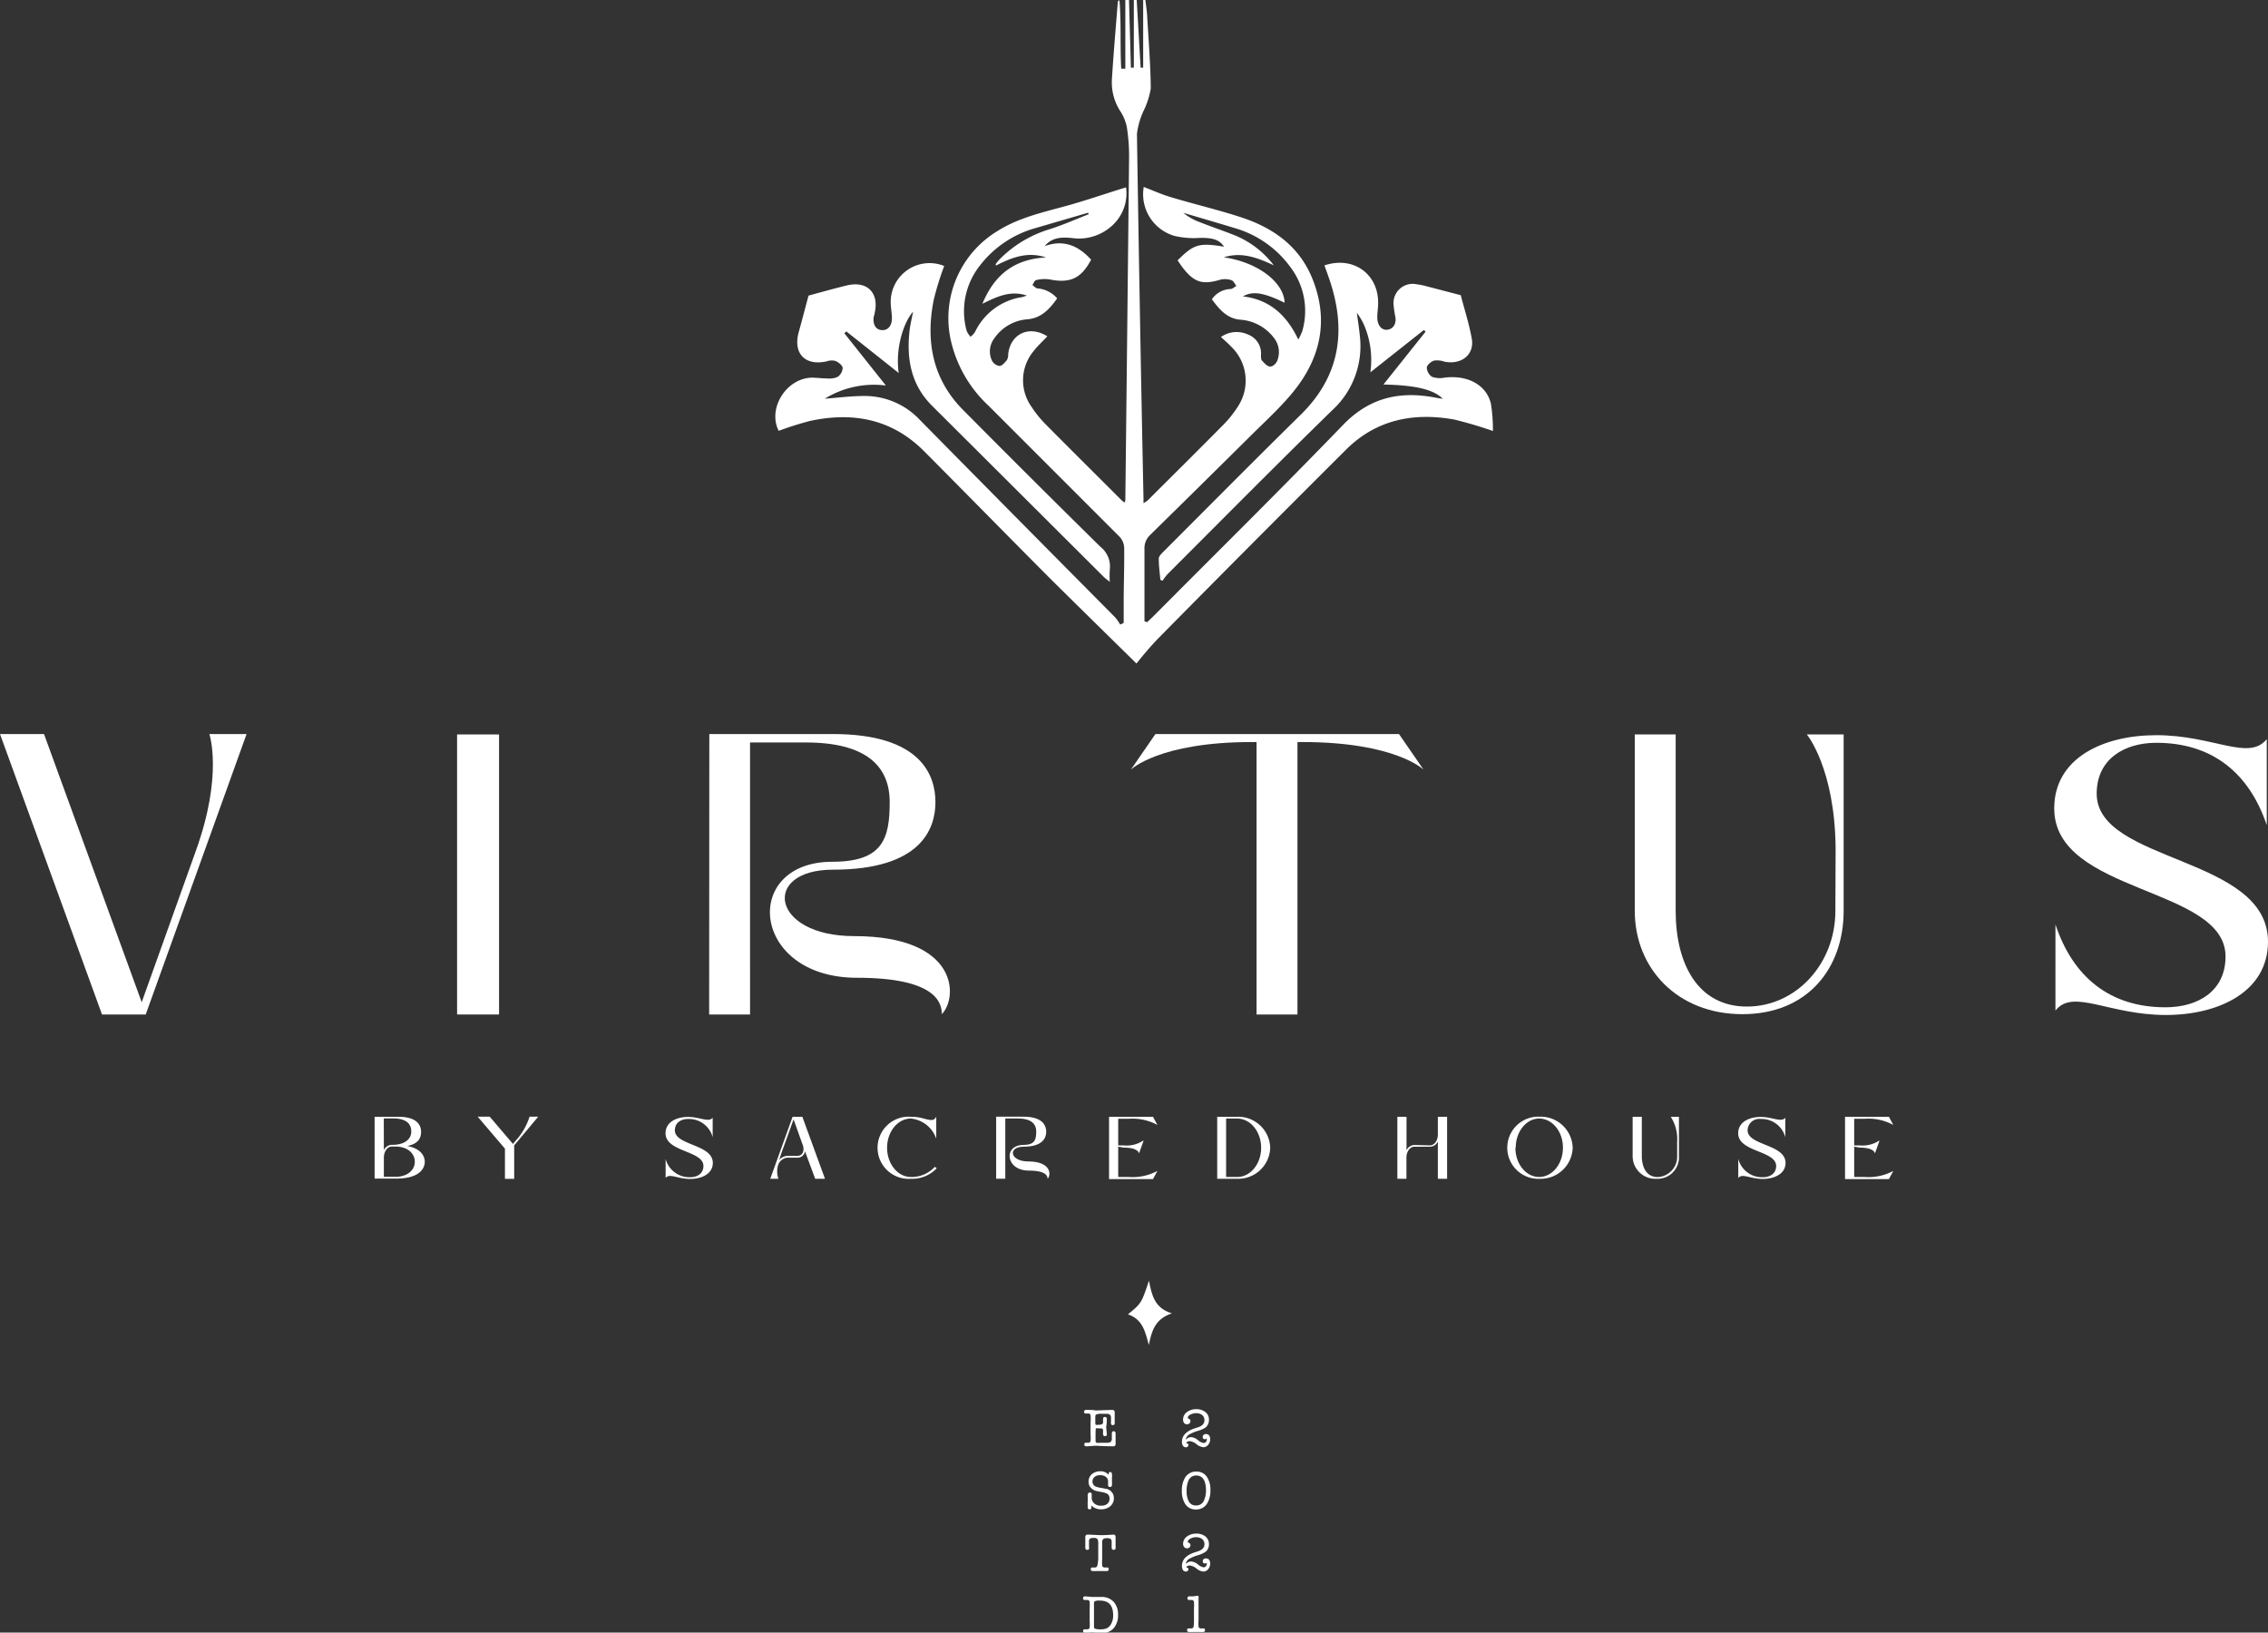 <svg xmlns="http://www.w3.org/2000/svg" viewBox="0 0 277.22 199.55"><rect x="0" y="0" width="277.22" height="199.55" fill="#333333" stroke="none"/><defs><style>.cls-1{fill:#fff;}</style></defs><g id="Layer_2" data-name="Layer 2"><g id="Layer_1-2" data-name="Layer 1"><path class="cls-1" d="M161.89,32.44c3.53-1.19,6.63,1.06,6.56,4.67,0,.43-.07.86-.09,1.3a3.43,3.43,0,0,0,0,.64c.1.86.62,1.37,1.3,1.24s1-.75.91-1.47a13.8,13.8,0,0,1-.23-1.55,2.34,2.34,0,0,1,2.78-2.53,9.12,9.12,0,0,1,1.36.28l4.07,1.06c.43,1.67,1,3.42,1.33,5.22.41,2-1.21,3.34-3.35,2.9a2.54,2.54,0,0,0-1.26-.12c-.37.12-.85.54-.87.85a1.43,1.43,0,0,0,.64,1.13,2.86,2.86,0,0,0,1.52.1c2.78-.35,5.1.85,5.67,3.15a19.83,19.83,0,0,1,.25,3.37,49.14,49.14,0,0,0-4.73-1.4c-4.94-.89-9.49,0-13.16,3.62Q153,66.45,141.5,78.1c-.95,1-1.79,2-2.59,3-3.65-3.59-7-6.87-10.38-10.22-5.21-5.22-10.37-10.5-15.58-15.73-3.9-3.92-8.65-4.83-13.89-3.71a38.71,38.71,0,0,0-3.88,1.22c-1.37-2.69.87-6.38,4-6.5.61,0,1.22.09,1.84.09a2.67,2.67,0,0,0,1.34-.17A1.4,1.4,0,0,0,103,45c0-.34-.51-.72-.88-.88a1.83,1.83,0,0,0-1.08.05c-2.67.59-4.14-1-3.4-3.62.42-1.48.8-3,1.19-4.42,1.48-.4,3.06-.85,4.67-1.24,2.5-.61,4,.91,3.4,3.42,0,.15-.09.3-.11.45-.12.92.27,1.54,1,1.59s1.23-.52,1.23-1.43c0-.67-.15-1.35-.15-2a4.75,4.75,0,0,1,6.54-4.41,36.58,36.58,0,0,0-1.28,4.14c-1,5-.17,9.66,3.57,13.44q8.34,8.41,16.8,16.74a3.07,3.07,0,0,1,1.15,2.81,11.77,11.77,0,0,0,0,1.48c-.33-.27-.54-.42-.72-.59q-10.5-10.47-21-20.93c-2.57-2.56-3.13-5.7-2.76-9.13.09-.79.28-1.57.44-2.37-1.11,1.21-2.2,4.38-1.76,7.49l-6.4-5.08-.24.23,5.07,6.38a11.46,11.46,0,0,0-7.46,1.61c1.55-.11,3.2-.33,4.86-.33a9.23,9.23,0,0,1,6.76,2.93q11.91,12.08,23.85,24.11a5.79,5.79,0,0,1,.63.9l.43-.2c0-.85,0-1.69,0-2.54,0-2.22.09-4.44.06-6.65a2.09,2.09,0,0,0-.57-1.35q-8-8-16-16a15.6,15.6,0,0,1-4.62-8,12.44,12.44,0,0,1,5.67-13.34c2.49-1.58,5.3-2.24,8.1-3,2.54-.68,5-1.55,7.65-2.36a5.32,5.32,0,0,1-1.39,4.37A6,6,0,0,1,131,29.09c-1.23-.11-2.4-.1-3.32,1,2.33-.86,4.15-.05,5.69,1.65-1.21,2.29-2.56,2.92-5.09,2.41a4.38,4.38,0,0,0-1.61.08c-.19,0-.32.39-.48.6.2.15.39.38.61.42a3.56,3.56,0,0,1,2.42,1.22c-.93,1.29-1.92,2.43-3.68,2.56a5.38,5.38,0,0,0-4,2.32,2.63,2.63,0,0,0-.3,2.71,1.24,1.24,0,0,0,.92.67c.32,0,.67-.42.92-.73a1.33,1.33,0,0,0,.15-.71c.29-2.52,2.59-3.57,4.79-2.18-.54.58-1.14,1.11-1.62,1.73a5.59,5.59,0,0,0-.32,6.88,13.5,13.5,0,0,0,1.68,2.09c3.09,3.12,6.2,6.2,9.3,9.3.11.11.23.2.37.32a1.37,1.37,0,0,0,.12-.26q.24-21,.46-42a22.75,22.75,0,0,0-.27-3.59,5.33,5.33,0,0,0-.78-1.95,6.49,6.49,0,0,1-1.05-3.95c.2-3.15.47-6.28.72-9.42,0-.08.06-.16.2-.24.24,2.79.06,5.6.22,8.38h.5V0L138,0l.23,8.27h.36V0h.35l.48,8.27h.31V0L140,0c.07.6.17,1.2.21,1.81.17,3,.42,6,.45,9a9.87,9.87,0,0,1-.89,2.76,9.47,9.47,0,0,0-.8,2.79q.34,22.28.8,44.57c0,.15,0,.31,0,.57a3.74,3.74,0,0,0,.53-.35c3.08-3.08,6.18-6.14,9.24-9.24a13.28,13.28,0,0,0,1.78-2.24,5.75,5.75,0,0,0-.83-7.3c-.38-.4-.8-.76-1.25-1.18a3.32,3.32,0,0,1,3.33-.29,2.45,2.45,0,0,1,1.56,2.49c0,.21,0,.5.08.63.29.32.63.74,1,.78s.78-.38.9-.69a2.8,2.8,0,0,0-.45-2.88,5.64,5.64,0,0,0-4-2.15c-1.64-.11-2.61-1.24-3.53-2.5a2.85,2.85,0,0,1,2.25-1.25c.25,0,.5-.24.75-.38-.2-.24-.35-.62-.6-.7a2.46,2.46,0,0,0-1.34-.07c-2.3.67-3.41.46-5.25-2.36,2-2,2.64-2.16,5.68-1.67-.58-.87-1.44-1.11-3-1.07a10.45,10.45,0,0,1-3-.23,5.3,5.3,0,0,1-3.82-6c1.12.43,2.2.92,3.32,1.25,2.86.86,5.78,1.54,8.61,2.47,4,1.31,7.19,3.63,8.75,7.66,2,5.13.85,9.78-2.6,13.9-1.4,1.67-3,3.16-4.58,4.71Q147,59.09,140.6,65.37a2.24,2.24,0,0,0-.71,1.79c0,2.92,0,5.85,0,8.78l.32.11c.25-.23.5-.46.75-.71,7.75-7.79,15.58-15.51,23.22-23.42,3.27-3.38,7-4.16,11.39-3.3.24.05.48.08.78.12C175.23,47.6,173,47.08,169.1,47l5.15-6.46-.2-.21-6.55,5.18a10.84,10.84,0,0,0-.65-5.5,7.39,7.39,0,0,0-1-1.77c.13,1,.28,1.91.37,2.86a10.63,10.63,0,0,1-3.42,9.08c-6.76,6.6-13.41,13.32-20.09,20a7,7,0,0,0-.62.81l-.26-.12c-.07-.86-.2-1.73-.19-2.6,0-.29.35-.62.6-.87,5.57-5.57,11.11-11.17,16.73-16.69,4.56-4.47,5.59-9.72,3.8-15.7C162.52,34.16,162.2,33.33,161.89,32.44Zm-12.39-1c4.11.55,7.43,3,7.52,5.56-2.61-1.25-3.88-1.46-5.1-.77,3.22.37,5.33,2.24,6.77,5.27a7.08,7.08,0,0,0,.48-1,8.84,8.84,0,0,0-1.36-7.74,12.83,12.83,0,0,0-6.88-4.88c-1.88-.57-3.77-1.12-5.65-1.68l-.64-.18a6.86,6.86,0,0,0,2,1.13c1.34.53,2.72,1,4.06,1.52a11.42,11.42,0,0,1,5,3.76C153.7,31.5,151.73,30.73,149.5,31.48Zm-16.44-5.29L133,26l-6.44,1.88a13,13,0,0,0-6.78,4.57,9,9,0,0,0-1.62,8,2.65,2.65,0,0,0,.47.71,2.43,2.43,0,0,0,.54-.57,7.64,7.64,0,0,1,5.6-4.25c.2,0,.4-.11.75-.21-2-.68-3.67.13-5.44,1,1.5-3.64,4-5.47,7.77-5.66-2.23-.76-4.19,0-6.13,1,0-.12,0-.19,0-.22a6.57,6.57,0,0,1,.48-.57,14.4,14.4,0,0,1,5.93-3.61C129.78,27.56,131.41,26.84,133.06,26.19Z"/><path class="cls-1" d="M137.87,160.65c1.65-1.35,1.65-1.35,2.57-4.12.34,1.78.68,3.36,2.8,4-2.12.7-2.48,2.25-2.82,3.86C140,162.84,139.69,161.25,137.87,160.65Z"/><path class="cls-1" d="M23.92,104.05c3.38-9.34,1.67-14.33,1.67-14.33h4.55L17.81,124H12.47L0,89.72H5.38L17.32,122.5Z"/><path class="cls-1" d="M55.87,89.77H61V124H55.87Z"/><path class="cls-1" d="M86.7,89.72h15.11c10.72,0,12.53,5,12.53,8.32s-1.81,8.26-12.53,8.26c-8.75,0-7.63,8.12,2.6,8.12,12.77,0,12.72,7.49,10.71,9.54,0-1.37-.68-4.45-10.37-4.45-13,0-14.19-14.18-3-14.18,6.17,0,7-2.84,7-7.29s-2.94-7.29-10.27-7.29h-6.8V124h-5Z"/><path class="cls-1" d="M153,90.7c-11.35,0-14.77,3.37-14.77,3.37l3-4.35H171l3,4.35s-3.43-3.37-14.78-3.37h-.63V124h-5V90.7Z"/><path class="cls-1" d="M224.37,103.71c-.09-9.83-3.52-13.94-3.52-13.94h4.5v21.57c0,7-4.4,12.62-12.37,12.62s-13.16-5.62-13.16-12.62V89.77h5v21.57c0,6.46,2.7,11.69,8.71,11.69s10.81-5.23,10.81-11.69Z"/><path class="cls-1" d="M264.74,124.06c-7,0-11.35-3.28-13.5-.54V113c2.1,6.31,6.55,10.12,13.45,10.12,4,0,7.34-2,7.34-6.21,0-8.56-20.94-7.63-20.94-18.1,0-6.17,6-8.95,12.48-8.95,7,0,11.3,3.22,13.5.48v10.52c-2.11-6.26-6.56-10.07-13.5-10.07-3.92,0-7.29,2-7.29,6.21,0,8.51,20.94,7.58,20.94,18.1C277.22,121.22,271.2,124.06,264.74,124.06Z"/><path class="cls-1" d="M51.92,142c0,.82-.65,2.06-3.51,2.06H45.79V136.5h2.89c2.38,0,2.79,1.11,2.79,1.83s-.28,1.46-1.68,1.74C51.49,140.4,51.92,141.35,51.92,142Zm-5-1.42a1.09,1.09,0,0,1,1-.65H48c1.36,0,2.27-.63,2.27-1.62s-.65-1.61-2.27-1.61H46.91Zm1-.44c-.68,0-1,.76-1,1.33v2.37h1.43c1.33,0,2.35-.73,2.35-1.84s-1-1.86-2.35-1.86Z"/><path class="cls-1" d="M63.05,139.4a7.83,7.83,0,0,0,1.68-2.91h1.06L62.85,140v4.09H61.72V140.4l-3.33-3.91h1.47l2.84,3.33Z"/><path class="cls-1" d="M84.36,144.1c-1.55,0-2.52-.73-3-.12v-2.33a3,3,0,0,0,3,2.24c.87,0,1.62-.45,1.62-1.37,0-1.9-4.63-1.69-4.63-4,0-1.37,1.33-2,2.76-2s2.5.71,3,.1V139a3,3,0,0,0-3-2.23c-.87,0-1.62.46-1.62,1.38,0,1.88,4.64,1.68,4.64,4C87.12,143.47,85.79,144.1,84.36,144.1Z"/><path class="cls-1" d="M98.39,140.71a.89.89,0,0,1-.94.79H96.23a1.33,1.33,0,0,0-1.16,1.05,2.67,2.67,0,0,0,.08,1.53h-1l2.73-7.58h1.19l2.77,7.58h-1.2Zm-.94.57c.69,0,.91-.67.67-1.33L97,136.82l-1.46,4.05a9.12,9.12,0,0,0-.28.91,1.32,1.32,0,0,1,1-.5Z"/><path class="cls-1" d="M111.34,136.5a5.56,5.56,0,0,1,1.5.2c1,.27,1.31.31,1.6-.2v2.68a3.66,3.66,0,0,0-3.1-2.46h0c-1.61,0-2.91,1.6-2.91,3.57s1.3,3.57,2.91,3.57a3.83,3.83,0,0,0,2.92-1.24l.24.17a4.1,4.1,0,0,1-3.16,1.29,3.8,3.8,0,1,1,0-7.58Z"/><path class="cls-1" d="M121.76,136.49h3.35c2.37,0,2.77,1.12,2.77,1.84s-.4,1.83-2.77,1.83c-1.94,0-1.69,1.8.57,1.8,2.83,0,2.82,1.66,2.37,2.12,0-.31-.15-1-2.29-1-2.88,0-3.14-3.14-.66-3.14,1.36,0,1.56-.63,1.56-1.62s-.65-1.61-2.28-1.61h-1.5v7.36h-1.12Z"/><path class="cls-1" d="M136.68,140.16v3.7h1.25a6.45,6.45,0,0,0,3.54-.74l-.54,1h-5.37V136.5h5.37l.54,1a6.38,6.38,0,0,0-3.54-.75h-1.25V140h.66a3.66,3.66,0,0,0,2.37-.57l.07,0-.56,1.56h0c0-.1-.16-.72-1.88-.72Z"/><path class="cls-1" d="M155.26,140.29a3.91,3.91,0,0,1-4,3.79h-2.48V136.5h2.48A3.91,3.91,0,0,1,155.26,140.29Zm-5.39,3.57h1.36c1.6,0,2.92-1.59,2.92-3.57s-1.32-3.57-2.92-3.57h-1.36Z"/><path class="cls-1" d="M174.75,140c.69,0,1-.75,1-1.31V136.5h1.13v7.58h-1.13v-4.55a1.07,1.07,0,0,1-1,.63h-1.84c-.69,0-1,.76-1,1.33v2.59H170.8V136.5h1.12v4.1a1.1,1.1,0,0,1,1-.65Z"/><path class="cls-1" d="M192.23,140.28a3.91,3.91,0,0,1-4,3.8h0a3.8,3.8,0,1,1,0-7.59h0A3.91,3.91,0,0,1,192.23,140.28Zm-7,0c0,2,1.3,3.58,2.9,3.58h0c1.61,0,2.91-1.6,2.91-3.58s-1.3-3.56-2.91-3.56h0C186.57,136.72,185.27,138.31,185.27,140.28Z"/><path class="cls-1" d="M205,139.59a5.11,5.11,0,0,0-.78-3.09h1v4.78a2.62,2.62,0,0,1-2.74,2.8,2.77,2.77,0,0,1-2.92-2.8V136.5h1.12v4.78c0,1.43.6,2.59,1.93,2.59a2.49,2.49,0,0,0,2.39-2.59Z"/><path class="cls-1" d="M215.47,144.1c-1.54,0-2.51-.73-3-.12v-2.33a3,3,0,0,0,3,2.24c.88,0,1.63-.45,1.63-1.37,0-1.9-4.64-1.69-4.64-4,0-1.37,1.33-2,2.76-2s2.51.71,3,.1V139a3,3,0,0,0-3-2.23,1.43,1.43,0,0,0-1.61,1.38c0,1.88,4.64,1.68,4.64,4C218.24,143.47,216.9,144.1,215.47,144.1Z"/><path class="cls-1" d="M226.64,140.16v3.7h1.24a6.45,6.45,0,0,0,3.54-.74l-.54,1h-5.36V136.5h5.36l.54,1a6.38,6.38,0,0,0-3.54-.75h-1.24V140h.66a3.71,3.71,0,0,0,2.37-.57l.06,0-.56,1.56h0c0-.1-.15-.72-1.87-.72Z"/><path class="cls-1" d="M133.91,175.1v.47l0,.44c0,.18,0,.3.14.34a1.3,1.3,0,0,0,.38,0h.73a1.3,1.3,0,0,0,.54-.07.5.5,0,0,0,.2-.48v-.57c0-.2.07-.29.22-.29s.24.09.24.29v1.26c0,.2-.1.3-.31.29s-1,0-2-.07c-.43,0-.82.06-1.15.07s-.36-.06-.36-.22.06-.22.2-.22l.14,0H133a.26.26,0,0,0,.3-.23,3.85,3.85,0,0,0,0-.78v-1.55a3.85,3.85,0,0,0,0-.78.26.26,0,0,0-.3-.23h-.15l-.14,0c-.14,0-.2-.07-.2-.22a.2.2,0,0,1,.08-.17.23.23,0,0,1,.18-.05c.51,0,.89,0,1.15.07l2-.07q.33,0,.33.3a3.23,3.23,0,0,1,0,.35c0,.15,0,.27,0,.34s0,.18,0,.32a2.24,2.24,0,0,1,0,.31.21.21,0,0,1-.24.24.2.2,0,0,1-.21-.17,1.53,1.53,0,0,1,0-.3v-.43c0-.32-.18-.48-.46-.48l-.66,0a1.35,1.35,0,0,0-.69.09c-.06,0-.09.1-.11.2v.75c0,.17,0,.27.08.3a1,1,0,0,0,.33,0c.36,0,.54-.1.54-.29s0-.11,0-.2a.87.87,0,0,1,0-.2c0-.18.07-.27.22-.27s.25.1.24.29,0,.49-.08.94l.08.9c0,.15-.09.22-.23.22s-.23-.09-.23-.27a.9.9,0,0,1,0-.21c0-.09,0-.16,0-.21a.24.24,0,0,0-.17-.25,1.34,1.34,0,0,0-.33,0,.8.8,0,0,0-.39,0S133.91,174.89,133.91,175.1Z"/><path class="cls-1" d="M135.51,180.27v-.09c0-.17.06-.26.19-.26s.22.1.22.29a2.14,2.14,0,0,1,0,.32,2.36,2.36,0,0,0,0,.32,2.16,2.16,0,0,0,0,.29,1.85,1.85,0,0,1,0,.3c0,.21-.08.31-.24.31s-.25-.08-.24-.25v-.36a.68.68,0,0,0-.29-.64,1.11,1.11,0,0,0-.69-.19,1,1,0,0,0-.63.18.7.7,0,0,0-.29.59.65.65,0,0,0,.37.61,3,3,0,0,0,.73.18l.51.1a1.13,1.13,0,0,1,1,1.16,1.26,1.26,0,0,1-.47,1,1.64,1.64,0,0,1-1.07.35,1.59,1.59,0,0,1-1.21-.47l0,.24c0,.15-.06.23-.22.23a.22.22,0,0,1-.23-.18s0-.15,0-.36a1.21,1.21,0,0,1,0-.31,2.05,2.05,0,0,0,0-.28,2.5,2.5,0,0,0,0-.32c0-.14,0-.25,0-.32s.08-.29.25-.29.25.09.24.27V183a.92.92,0,0,0,.32.77,1.2,1.2,0,0,0,.81.27,1.26,1.26,0,0,0,.73-.19.78.78,0,0,0,.32-.67.66.66,0,0,0-.27-.59,2,2,0,0,0-.65-.21l-.54-.11a1.37,1.37,0,0,1-.94-.57,1,1,0,0,1-.16-.56,1.18,1.18,0,0,1,.45-1,1.62,1.62,0,0,1,1-.31A1.25,1.25,0,0,1,135.51,180.27Z"/><path class="cls-1" d="M134.24,190.55v-1.8a1.48,1.48,0,0,0-.08-.62.57.57,0,0,0-.47-.15.87.87,0,0,0-.44.07c-.11.07-.15.21-.14.41l0,.6a.5.5,0,0,1,0,.26.17.17,0,0,1-.21.11.21.21,0,0,1-.24-.24,2.39,2.39,0,0,1,0-.31c0-.13,0-.24,0-.31s0-.19,0-.35a2.92,2.92,0,0,1,0-.34c0-.22.11-.32.33-.31l1.56.07c.16,0,.68,0,1.55-.07.17,0,.26.1.26.31s0,.19,0,.34a3,3,0,0,0,0,.35,2.24,2.24,0,0,0,0,.31c0,.14,0,.24,0,.31a.21.21,0,0,1-.23.24c-.17,0-.25-.09-.25-.3V189c0-.06,0-.15,0-.27s0-.21,0-.28a.39.39,0,0,0-.16-.37.86.86,0,0,0-.42-.07.74.74,0,0,0-.43.09.48.48,0,0,0-.15.42v2.06a5.5,5.5,0,0,0,0,.78.28.28,0,0,0,.3.23.5.5,0,0,0,.15,0h.15a.18.18,0,0,1,.2.21c0,.16-.09.23-.26.23l-.41,0a2.82,2.82,0,0,0-.42,0,2.61,2.61,0,0,0-.42,0l-.41,0c-.18,0-.27-.07-.27-.23s.06-.21.19-.21h.15a.5.5,0,0,0,.15,0,.29.29,0,0,0,.31-.23A5.5,5.5,0,0,0,134.24,190.55Z"/><path class="cls-1" d="M133.19,198.12v-1.54a5.3,5.3,0,0,0,0-.78.28.28,0,0,0-.3-.24l-.15,0h-.15a.18.18,0,0,1-.2-.21c0-.16.09-.24.27-.23l.8.07.58,0,.57,0a2,2,0,0,1,1.51.59,2.28,2.28,0,0,1,.54,1.6,2.4,2.4,0,0,1-.5,1.59,1.76,1.76,0,0,1-1.53.62l-1.14-.07-.81.07c-.19,0-.29-.08-.29-.23a.18.18,0,0,1,.2-.21h.15l.15,0a.28.28,0,0,0,.3-.23A5.58,5.58,0,0,0,133.19,198.12Zm.53-2v2.52c0,.25,0,.39.11.43a2,2,0,0,0,.71.08,1.78,1.78,0,0,0,.67-.1,1.16,1.16,0,0,0,.52-.42,2.07,2.07,0,0,0,.33-1.22c0-1.18-.53-1.77-1.6-1.77a1.39,1.39,0,0,0-.68.09A.71.71,0,0,0,133.72,196.1Z"/><path class="cls-1" d="M146.07,174.57l.32-.1c.56-.17.83-.46.83-.87a.79.79,0,0,0-.31-.67,1.2,1.2,0,0,0-.72-.2,1.51,1.51,0,0,0-.62.14c-.26.12-.39.27-.39.46,0,0,0,0,.16.1a.28.28,0,0,1,.17.27.36.36,0,0,1-.12.28.41.41,0,0,1-.29.11.46.46,0,0,1-.36-.15.65.65,0,0,1-.13-.39,1.11,1.11,0,0,1,.54-1,1.82,1.82,0,0,1,1.07-.31,1.76,1.76,0,0,1,1.07.32,1.14,1.14,0,0,1,.48,1,1.17,1.17,0,0,1-.41.92,3.43,3.43,0,0,1-1,.43,4.72,4.72,0,0,0-.88.36.92.92,0,0,0-.55.71.88.88,0,0,1,.7-.32,1.45,1.45,0,0,1,.79.36,1.35,1.35,0,0,0,.69.35.37.37,0,0,0,.29-.12.52.52,0,0,0,.11-.33,1,1,0,0,0,0-.12.27.27,0,0,1-.22.11.25.25,0,0,1-.28-.28.31.31,0,0,1,.11-.25.39.39,0,0,1,.27-.1c.35,0,.53.22.53.65a1,1,0,0,1-.24.66.74.74,0,0,1-.6.3,1.55,1.55,0,0,1-.83-.37,1.64,1.64,0,0,0-.8-.37q-.39,0-.45.27h.07a.17.17,0,0,1,.19.18.29.29,0,0,1-.09.22.32.32,0,0,1-.21.08.42.42,0,0,1-.39-.23.9.9,0,0,1-.1-.46C144.48,175.47,145,174.92,146.07,174.57Z"/><path class="cls-1" d="M146.25,179.87a1.45,1.45,0,0,1,1.31.71,2.75,2.75,0,0,1,.39,1.54,3,3,0,0,1-.39,1.63,1.54,1.54,0,0,1-1.4.75,1.46,1.46,0,0,1-1.32-.72,2.89,2.89,0,0,1-.38-1.55,3,3,0,0,1,.39-1.62A1.55,1.55,0,0,1,146.25,179.87Zm0,.48a1,1,0,0,0-1,.66,3.13,3.13,0,0,0-.21,1.25,2.72,2.72,0,0,0,.22,1.16.94.94,0,0,0,.92.59,1,1,0,0,0,1-.65,3,3,0,0,0,.23-1.26C147.38,180.94,147,180.35,146.21,180.35Z"/><path class="cls-1" d="M146.07,189.73l.32-.1c.56-.18.83-.47.83-.87a.79.79,0,0,0-.31-.67,1.2,1.2,0,0,0-.72-.2,1.37,1.37,0,0,0-.62.14c-.26.12-.39.27-.39.46,0,0,0,0,.16.1a.27.27,0,0,1,.17.26.38.38,0,0,1-.12.29.46.46,0,0,1-.29.11.44.44,0,0,1-.36-.16.61.61,0,0,1-.13-.39,1.1,1.1,0,0,1,.54-.94,1.82,1.82,0,0,1,1.07-.31,1.76,1.76,0,0,1,1.07.31,1.17,1.17,0,0,1,.48,1,1.14,1.14,0,0,1-.41.91,3.36,3.36,0,0,1-1,.44,4.72,4.72,0,0,0-.88.36.9.9,0,0,0-.55.7.87.87,0,0,1,.7-.31,1.49,1.49,0,0,1,.79.35,1.4,1.4,0,0,0,.69.36.35.35,0,0,0,.29-.13.48.48,0,0,0,.11-.32,1,1,0,0,0,0-.12.26.26,0,0,1-.22.1c-.19,0-.28-.09-.28-.27a.35.35,0,0,1,.11-.26.44.44,0,0,1,.27-.09c.35,0,.53.22.53.65a1,1,0,0,1-.24.66.74.74,0,0,1-.6.3,1.55,1.55,0,0,1-.83-.37,1.55,1.55,0,0,0-.8-.37c-.26,0-.41.09-.45.26h.07a.17.17,0,0,1,.19.18.29.29,0,0,1-.09.22.32.32,0,0,1-.21.08.43.43,0,0,1-.39-.23.94.94,0,0,1-.1-.47Q144.48,190.24,146.07,189.73Z"/><path class="cls-1" d="M145.94,198.12v-1.54a5.3,5.3,0,0,0,0-.78.28.28,0,0,0-.3-.24l-.15,0h-.15a.18.18,0,0,1-.2-.21.29.29,0,0,1,.06-.16.16.16,0,0,1,.13-.07l.25,0,.26,0,.49-.07a.18.18,0,0,1,.17.07.37.37,0,0,1,0,.2v2.7a4.3,4.3,0,0,0,0,.79.27.27,0,0,0,.3.23l.15,0h.15c.13,0,.19.07.19.21s-.08.23-.26.23l-.42,0a2.82,2.82,0,0,0-.42,0,2.61,2.61,0,0,0-.42,0l-.41,0c-.17,0-.26-.08-.26-.23a.18.18,0,0,1,.2-.21h.15l.15,0a.28.28,0,0,0,.3-.23A5.58,5.58,0,0,0,145.94,198.12Z"/></g></g></svg>